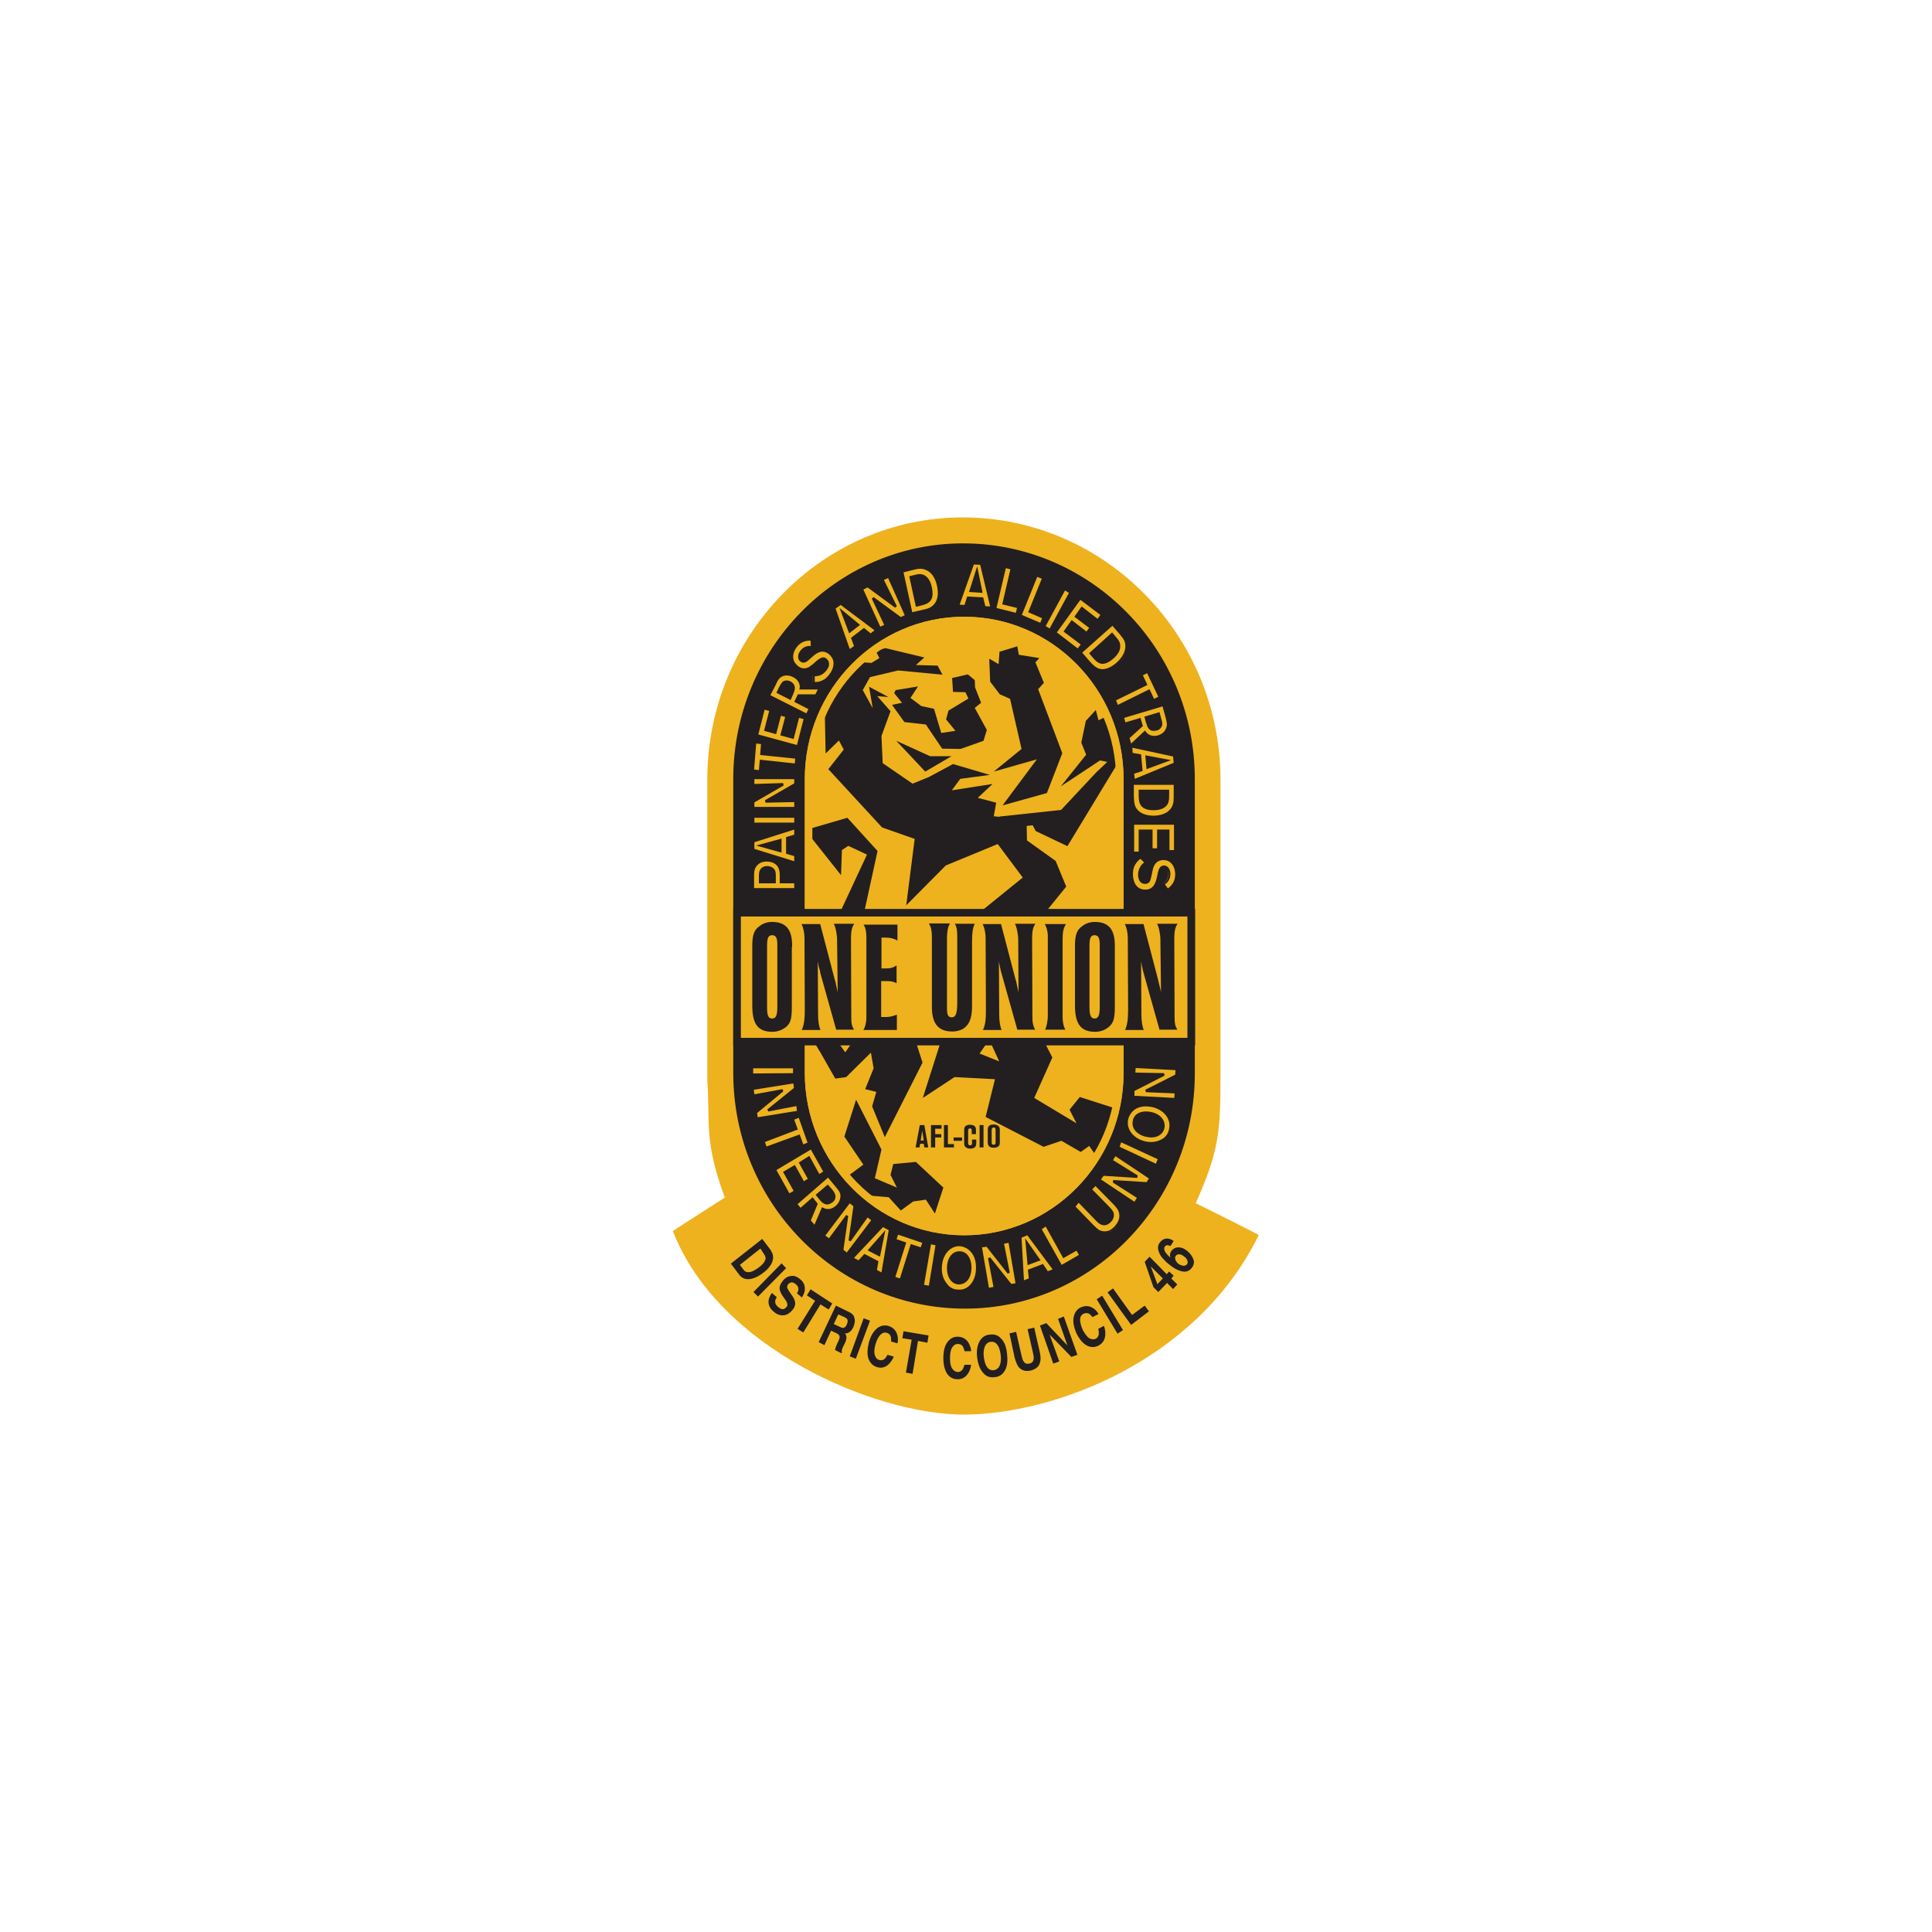 <?xml version="1.0" encoding="utf-8"?>
<!-- Generator: Adobe Illustrator 24.0.3, SVG Export Plug-In . SVG Version: 6.00 Build 0)  -->
<svg version="1.1" id="Layer_1" xmlns="http://www.w3.org/2000/svg" xmlns:xlink="http://www.w3.org/1999/xlink" x="0px" y="0px"
	 viewBox="0 0 640 640" style="enable-background:new 0 0 640 640;" xml:space="preserve">
<style type="text/css">
	.st0{fill:#FFFFFF;}
	.st1{fill:#EEB21E;}
	.st2{fill:#231F20;}
	.st3{fill:none;}
</style>
<rect class="st0" width="640" height="640"/>
<g>
	<path class="st1" d="M234.3,258.3v99.3c1,14.8-1.2,20,5.8,39.1c0,0-17.3,11.1-17.2,11.1c14.9,38.6,66.8,60.9,96.6,60.8
		c28.8-0.1,76.6-17,97.5-59.5c0-0.1-20.9-10.6-20.9-10.5c7.4-16.7,8.2-22.9,8.2-41v-99.3c0-47.9-38.3-86.9-85.4-86.9
		C272.3,171.4,234.3,210.4,234.3,258.3"/>
	<path class="st1" d="M319.7,440.5c-46.1,0-83.7-38.2-83.7-85.1v-97.3c0-46.9,37.2-85.1,83-85.1c46.1,0,83.6,38.2,83.6,85.1v97.3
		C402.7,402.3,365.5,440.5,319.7,440.5 M319,189.6c-36.9,0-66.8,30.8-66.8,68.6v97.3c0,37.8,30.3,68.6,67.5,68.6
		c36.9,0,66.8-30.8,66.8-68.6v-97.3C386.6,220.3,356.3,189.6,319,189.6"/>
	<path class="st2" d="M394.6,258.1c0-42.4-34.3-76.8-75.6-76.8c-41.4,0-74.9,34.4-74.9,76.8v97.3c0,42.4,34.3,76.8,75.6,76.8
		c41.4,0,74.9-34.4,74.9-76.8V258.1z"/>
	<path class="st1" d="M319.4,205.6c-28.6,0-51.6,23.5-51.6,52.6v97.3c0,29.1,23,52.6,51.6,52.6c28.7,0,51.6-23.5,51.6-52.6v-97.3
		C371,229.1,348.1,205.6,319.4,205.6"/>
	<path class="st1" d="M319.4,206.8c-27.8,0-50.3,23-50.3,51.3v97.3c0,28.3,22.6,51.3,50.3,51.3c27.8,0,50.3-23,50.3-51.3v-97.3
		C369.7,229.8,347.1,206.8,319.4,206.8 M319.4,409.2c-29.1,0-52.8-24.2-52.8-53.8v-97.3c0-29.7,23.7-53.8,52.8-53.8
		c29.1,0,52.8,24.1,52.8,53.8v97.3C372.2,385.1,348.5,409.2,319.4,409.2"/>
	<path class="st1" d="M251.8,290.3c0-0.8,0-1.7,0.6-2.3c0.2-0.2,0.8-0.7,1.7-0.7c0.5,0,2,0.1,2.4,1.6c0.1,0.4,0.1,0.9,0.1,1.4v1.7
		h-4.8V290.3z M263.6,294.6v-2.4h-4.8v-1.9c0-0.8,0-1.5-0.2-2.2c-0.6-2.3-2.6-3.1-4.5-3.1c-2.8,0-4.1,1.8-4.4,3
		c-0.2,0.8-0.2,1.5-0.2,2.2v4.4H263.6z"/>
	<path class="st2" d="M252.2,291.8h4v-1.3c0-0.5,0-1-0.1-1.3c-0.3-1.1-1.4-1.3-2-1.3c-0.9,0-1.4,0.5-1.5,0.5c-0.5,0.5-0.5,1.3-0.5,2
		V291.8z M257,292.6h-5.6v-2.3c0-0.8,0-1.8,0.7-2.6c0.2-0.2,0.8-0.8,2-0.8c1.4,0,2.5,0.7,2.8,1.9c0.1,0.5,0.1,1,0.1,1.5V292.6z
		 M249.9,294.2h13.2v-1.6h-4.8v-2.3c0-0.8,0-1.4-0.2-2.1c-0.6-2.5-3.1-2.8-4.1-2.8c-3,0-3.8,2.1-4,2.7c-0.2,0.7-0.2,1.4-0.2,2.1
		V294.2z M264,295h-14.8v-4.8c0-0.7,0-1.5,0.2-2.3c0.5-1.6,1.9-3.3,4.8-3.3c2.5,0,4.3,1.3,4.9,3.4c0.2,0.8,0.2,1.5,0.2,2.3v1.5h4.8
		V295z"/>
	<rect x="222.9" y="171.4" class="st3" width="194.1" height="297.1"/>
	<path class="st1" d="M258.5,281.9l-6.4-1.8l6.4-1.8V281.9z M263.6,276.9v-2.6l-14,4.5v2.7l14,4.3v-2.6l-2.7-0.8v-4.8L263.6,276.9z"
		/>
	<path class="st2" d="M253.6,280.1l4.5,1.2v-2.5L253.6,280.1z M258.9,282.4l-0.5-0.1l-7.9-2.2l8.4-2.3V282.4z M249.9,281.2l13.2,4.1
		v-1.7l-2.7-0.8v-5.5l2.7-0.8v-1.7l-13.2,4.2V281.2z M264,286.4l-14.8-4.6v-3.4l0.3-0.1l14.5-4.6v3.5l-2.7,0.8v4.2l2.7,0.8V286.4z"
		/>
	<rect x="249.5" y="270.5" class="st1" width="14" height="2.4"/>
	<path class="st2" d="M249.9,270.9h13.2v1.6h-13.2V270.9z M249.1,273.3H264v-3.2h-14.8V273.3z"/>
	<polygon class="st1" points="249.5,260.1 249.5,257.7 263.6,257.7 263.6,259.8 253.7,265.5 263.6,265.3 263.6,267.7 249.5,267.7 
		249.5,265.5 259.5,259.8 	"/>
	<path class="st2" d="M249.9,267.3h13.2v-1.6l-9.5,0.2l-0.2-0.8l9.7-5.6v-1.4h-13.2v1.6l9.5-0.3l0.2,0.8l-9.7,5.6V267.3z M264,268.1
		h-14.8v-2.9l0.2-0.1l8.5-4.9l-8.7,0.3v-3.2H264v2.7l-0.2,0.1l-8.5,4.9l8.7-0.2V268.1z"/>
	<polygon class="st1" points="252.7,246.1 252.4,249.6 264,250.8 263.7,253.3 252.1,252 251.8,255.5 249.4,255.3 250.3,245.8 	"/>
	<path class="st2" d="M249.8,254.9l1.6,0.2l0.3-3.5l0.4,0.1l11.2,1.2l0.1-1.6l-11.6-1.2l0.3-3.6l-1.6-0.2L249.8,254.9z M252.2,256
		l-3.2-0.3l1-10.3l3.2,0.3l-0.3,3.6l11.6,1.2l-0.3,3.3l-0.4-0.1l-11.2-1.2L252.2,256z"/>
	<polygon class="st1" points="253.6,241.9 256.8,242.8 258.4,236.8 260.6,237.4 259,243.4 262.6,244.4 264.4,237.4 266.8,238 
		264.3,247.3 250.7,243.6 253.1,234.7 255.3,235.3 	"/>
	<path class="st2" d="M251.2,243.3l12.8,3.5l2.2-8.6l-1.5-0.4l-1.8,7l-4.4-1.2l0.1-0.4l1.5-5.7l-1.4-0.4l-1.6,6.1l-4-1.1l1.7-6.6
		l-1.5-0.4L251.2,243.3z M264.6,247.8l-14.4-3.9l0.1-0.4l2.4-9.3l3,0.8l-1.7,6.6l2.4,0.7l1.6-6.1l2.9,0.8l-1.6,6.1l2.9,0.7l1.8-7
		l3.1,0.8l-0.1,0.4L264.6,247.8z"/>
	<path class="st1" d="M258.2,228.3c0.6-1.3,0.9-1.9,1.4-2.2c0.9-0.7,1.9-0.2,2.1-0.1c1.9,0.9,1.2,2.5,1,3c-0.2,0.4-0.3,0.7-0.6,1.4
		l-0.3,0.8l-3.9-2L258.2,228.3z M267.3,236.8l1-2.1l-4.7-2.4l0.9-1.9h5.8l1.2-2.4h-6.3c0.1-0.8,0.1-2.9-2.4-4
		c-1.4-0.7-2.7-0.6-3.7-0.3c-1.4,0.6-1.9,1.6-2.7,3.2l-1.7,3.7L267.3,236.8z"/>
	<path class="st2" d="M258.3,229.1l3.2,1.6l0.2-0.4c0.3-0.6,0.4-0.9,0.5-1.2l0.1-0.3c0.5-1.2,0.3-2-0.8-2.5c-0.4-0.2-1-0.4-1.7,0
		c-0.4,0.3-0.7,0.8-1.3,2L258.3,229.1z M261.9,231.9l-4.7-2.4l0.6-1.3c0.7-1.4,1-1.9,1.5-2.4c0.7-0.5,1.7-0.5,2.5-0.1
		c1.4,0.7,1.9,2,1.2,3.6l-0.1,0.3c-0.1,0.3-0.3,0.6-0.5,1.2L261.9,231.9z M255.2,230.3l11.9,6l0.7-1.4l-4.7-2.4l1.2-2.5h5.8l0.8-1.6
		h-6.1l0.1-0.5c0.1-0.4,0.2-2.4-2.2-3.6c-1.2-0.6-2.3-0.7-3.4-0.3c-1.2,0.5-1.7,1.4-2.4,3L255.2,230.3z M267.5,237.3l-13.3-6.7
		l1.9-4.1c0.7-1.5,1.3-2.7,2.9-3.4c0.9-0.3,2.3-0.5,4,0.3c2.4,1.1,2.7,3.1,2.6,4h6.5l-1.5,3.3h-5.8l-0.6,1.3l4.7,2.4L267.5,237.3z"
		/>
	<path class="st1" d="M269.4,223.7c0.6,0.1,2.4,0.3,4.1-1.9c0.2-0.4,0.5-0.8,0.6-1.3c0.2-1-0.3-1.6-0.6-1.9
		c-0.7-0.5-1.3-0.3-1.7-0.1c-0.3,0.2-0.3,0.2-1.3,0.9l-1.2,1.1c-0.7,0.5-1,0.8-1.4,0.9c-0.5,0.3-2.1,1.1-4-0.4
		c-2.1-1.6-2.3-4.3-0.5-6.8c1.6-2.2,3.7-2.4,5.3-2.4l0.1,2.6c-0.8-0.1-2.4-0.3-3.7,1.4c-0.8,1-0.9,2.3-0.1,3
		c0.9,0.8,1.9-0.1,2.7-0.8l1-0.9c1.3-1.1,3.4-2.6,5.8-0.7c2.6,2,2,5,0.3,7.1c-0.5,0.6-1,1.2-1.6,1.7c-0.8,0.5-2.2,1.3-4.1,1V223.7z"
		/>
	<path class="st2" d="M269.8,225.9c1.6,0.1,2.7-0.5,3.5-1c0.5-0.4,1-0.9,1.5-1.6c1-1.3,1.4-2.7,1.3-4c-0.1-1-0.7-1.9-1.5-2.6
		c-2.1-1.6-3.8-0.6-5.3,0.7l-1,0.9c-0.9,0.8-2,1.8-3.2,0.8c-0.4-0.3-0.6-0.7-0.7-1.2c-0.1-0.7,0.2-1.6,0.7-2.3
		c1.2-1.6,2.7-1.7,3.5-1.6l-0.1-1.8h0c-1.4,0-3.2,0.3-4.6,2.2c-0.9,1.2-1.3,2.6-1.1,3.7c0.1,1,0.7,1.8,1.5,2.5
		c1.6,1.3,3,0.7,3.6,0.4c0.3-0.1,0.4-0.3,0.7-0.5c0.2-0.1,0.4-0.3,0.7-0.5l1.1-1c1-0.8,1-0.8,1.3-0.9c0.3-0.2,1.2-0.7,2.1,0.1
		c0.4,0.3,1,1.1,0.8,2.3c-0.1,0.5-0.4,0.9-0.6,1.3l-0.1,0.1c-1,1.4-2.3,2.1-3.8,2.1h-0.2V225.9z M270.3,226.7c-0.3,0-0.6,0-0.9-0.1
		l-0.3-0.1v-3.4l0.5,0.1c0.6,0.1,2.2,0.3,3.7-1.7l0.1-0.1c0.2-0.3,0.4-0.7,0.5-1c0.1-0.8-0.2-1.2-0.5-1.5c-0.5-0.4-0.9-0.2-1.2,0
		c-0.3,0.2-0.3,0.2-1.3,0.9l-1.1,1c-0.3,0.2-0.5,0.4-0.7,0.5c-0.3,0.2-0.5,0.4-0.8,0.5c-0.6,0.4-2.4,1.1-4.4-0.5
		c-1-0.8-1.7-1.8-1.8-3c-0.2-1.4,0.3-2.9,1.3-4.4c1.6-2.2,3.7-2.6,5.3-2.6c0.2,0,0.3,0,0.4,0l0.4,0l0.2,3.5l-0.5-0.1
		c-1-0.2-2.3-0.2-3.3,1.2c-0.4,0.6-0.6,1.2-0.5,1.7c0,0.3,0.2,0.5,0.4,0.7c0.6,0.6,1.3,0.1,2.2-0.8l1.1-0.9c0.9-0.8,3.5-3,6.3-0.7
		c1.1,0.8,1.7,1.9,1.9,3.1c0.2,1.5-0.3,3.2-1.4,4.6c-0.6,0.8-1.1,1.3-1.7,1.7C273,226.1,271.8,226.7,270.3,226.7"/>
	<rect x="222.9" y="171.4" class="st3" width="194.1" height="297.1"/>
	<path class="st1" d="M281.4,209.1l-2.4-6.4l5.2,4.3L281.4,209.1z M288.3,210.3l2-1.6l-11.8-8.9l-2.2,1.6l5,14.2l2-1.6l-1-2.7
		l3.8-2.9L288.3,210.3z"/>
	<path class="st2" d="M279.9,204l1.7,4.5l1.9-1.5L279.9,204z M281.3,209.8l-3.2-8.4l6.8,5.6L281.3,209.8z M276.8,201.6l4.7,13.4
		l1.4-1l-1-2.7l4.3-3.3l2.2,1.8l1.3-1l-11.2-8.4L276.8,201.6z M281.1,216.3l-0.2-0.5l-5.1-14.5l2.7-2l0.2,0.2l12.3,9.2l-2.7,2.1
		l-2.2-1.8l-3.3,2.5l1,2.7L281.1,216.3z"/>
	<polygon class="st1" points="292.2,191.9 294.3,190.9 300.2,204 298.3,204.9 289.2,198.1 293.5,207.2 291.4,208.2 285.4,195.2 
		287.4,194.2 296.6,201 	"/>
	<path class="st2" d="M286,195.3l5.6,12.3l1.3-0.6l-4.1-8.7l0.6-0.5l9,6.6l1.3-0.6l-5.5-12.3l-1.4,0.6l4.3,8.7l-0.6,0.5l-9.1-6.7
		L286,195.3z M291.2,208.7l-6.3-13.8l2.5-1.3l0.2,0.1l8,5.9l-3.9-8l2.9-1.4l6.2,13.8l-2.4,1.2l-0.2-0.1l-7.9-5.8l3.8,8L291.2,208.7z
		"/>
	<path class="st1" d="M302.9,190.9c1.6-0.4,1.9-0.4,2.7-0.2c1.9,0.5,2.6,2.7,2.8,4c0.6,2.9-0.1,4-0.9,4.6c-0.5,0.4-1,0.6-2.8,1
		l-1,0.2l-2-9.3L302.9,190.9z M301.9,203.4l3.9-0.9c1.5-0.3,2.7-0.6,3.8-1.8c1.6-1.6,1.7-4.2,1.2-6.6c-0.3-1.6-1.3-4.3-3.7-5.5
		c-1.5-0.8-2.8-0.5-3.9-0.3l-4.4,1L301.9,203.4z"/>
	<path class="st2" d="M302.2,191.5l1.9,8.5l0.6-0.1c1.7-0.4,2.2-0.6,2.6-0.9c0.7-0.5,1.4-1.4,0.8-4.2c-0.3-1.4-0.9-3.2-2.6-3.7
		c-0.7-0.1-0.9-0.1-2.5,0.2L302.2,191.5z M303.4,201l-2.2-10.1l1.6-0.4c1.6-0.4,2-0.4,2.8-0.2c2.3,0.7,2.9,3.4,3.1,4.3
		c0.7,3.3-0.3,4.4-1.1,5c-0.5,0.4-1.2,0.7-2.9,1.1L303.4,201z M299.3,189.6l2.9,13.2l3.5-0.8c1.4-0.3,2.6-0.6,3.6-1.7
		c1.3-1.3,1.7-3.6,1.1-6.2c-0.3-1.5-1.2-4.2-3.5-5.2c-1.4-0.7-2.7-0.5-3.6-0.3L299.3,189.6z M301.6,203.9l-0.1-0.4l-3.2-14.4
		l4.8-1.1c1.1-0.2,2.5-0.5,4.2,0.3c2.6,1.2,3.6,4.1,3.9,5.8c0.6,2.9,0.2,5.5-1.3,7c-1.1,1.2-2.5,1.5-3.9,1.9L301.6,203.9z"/>
	<rect x="222.9" y="171.4" class="st3" width="194.1" height="297.1"/>
	<path class="st1" d="M321.5,195.7l2.1-6.5l1.4,6.7L321.5,195.7z M326.1,201.2l2.5,0.1l-3.5-14.6l-2.7-0.1l-5,14.1l2.4,0.2l0.9-2.8
		l4.7,0.3L326.1,201.2z"/>
	<path class="st2" d="M322.1,195.3l2.4,0.2l-1-4.7L322.1,195.3z M325.5,196.4l-4.5-0.3l2.7-8.5L325.5,196.4z M326.4,200.8l1.6,0.1
		l-3.3-13.8l-2.1-0.1l-4.7,13.3l1.6,0.1l0.9-2.8l5.3,0.3L326.4,200.8z M329.1,201.7l-3.3-0.2l-0.6-2.9l-4.1-0.3l-0.9,2.8l-3.3-0.2
		l5.3-14.9l0.3,0l3,0.1L329.1,201.7z"/>
	<polygon class="st1" points="332.6,199.9 337.4,201.1 336.8,203.5 329.7,201.7 333,187.7 335.3,188.2 	"/>
	<path class="st2" d="M330.1,201.4l6.4,1.6l0.4-1.6l-4.9-1.2l0.1-0.4l2.6-11.2l-1.5-0.4L330.1,201.4z M337.1,204l-0.4-0.1l-7.6-1.9
		l0.1-0.4l3.4-14.4l3.1,0.8l-0.1,0.4l-2.6,11.2l4.9,1.3L337.1,204z"/>
	<polygon class="st1" points="341.1,202.6 345.7,204.6 344.8,206.8 338,203.9 343.4,190.6 345.6,191.5 	"/>
	<path class="st2" d="M338.5,203.7l6.1,2.6l0.6-1.5l-4.6-2l4.5-11.1l-1.5-0.6L338.5,203.7z M345,207.4l-7.6-3.2l5.7-14.1l2.9,1.3
		l-0.1,0.4l-4.3,10.7l4.6,2L345,207.4z"/>
	<polygon class="st1" points="354.7,196.2 347.9,208.7 345.8,207.5 352.7,195 	"/>
	<path class="st2" d="M346.4,207.4l1.3,0.8l6.4-11.8l-1.3-0.8L346.4,207.4z M348,209.3l-2.7-1.6l7.2-13.3l2.7,1.6L348,209.3z"/>
	<polygon class="st1" points="358.4,201.4 356.5,204.1 361.3,207.8 359.9,209.7 355.1,206 352.8,209.1 358.5,213.4 357.1,215.4 
		349.5,209.6 358,198.1 365.2,203.5 363.8,205.5 	"/>
	<path class="st2" d="M350.1,209.5l6.9,5.3l1-1.3l-5.7-4.3l2.7-3.8l4.9,3.8l0.9-1.2l-4.9-3.7l2.4-3.4l5.3,4.1l0.9-1.3l-6.6-5
		L350.1,209.5z M357.2,216l-0.3-0.2l-7.9-6l0.2-0.3l8.6-11.9l7.8,6l-1.9,2.6l-5.3-4.1l-1.5,2.1l4.9,3.7l-1.9,2.6l-4.9-3.8l-1.8,2.4
		l5.7,4.3L357.2,216z"/>
	<path class="st1" d="M369,211c1,1.3,1.3,1.6,1.4,2.3c0.5,2-1,3.6-2,4.5c-2.2,2-3.5,1.9-4.4,1.4c-0.5-0.2-1-0.7-2.2-2l-0.6-0.8
		l7-6.3L369,211z M357.9,216.2l2.7,3.1c1,1.1,1.9,2.1,3.4,2.6c2.1,0.6,4.4-0.5,6.3-2.1c1.2-1.1,3.1-3.2,2.9-5.9
		c-0.1-1.7-1-2.7-1.7-3.6l-3-3.5L357.9,216.2z"/>
	<path class="st2" d="M361.8,216.5l0.4,0.5c1.2,1.3,1.6,1.7,2.1,1.9c0.8,0.4,2,0.5,4-1.4c1-0.9,2.3-2.3,1.8-4.1
		c-0.1-0.6-0.3-0.8-1.4-2.1l-0.5-0.6L361.8,216.5z M365.3,219.9c-0.5,0-0.9-0.1-1.3-0.3c-0.6-0.3-1.1-0.7-2.3-2.1l-0.9-1.1l0.3-0.3
		l7.3-6.6l1.1,1.3c1.1,1.3,1.3,1.6,1.5,2.4c0.5,2.2-0.9,3.8-2.1,4.9C367.3,219.5,366.1,219.9,365.3,219.9 M358.5,216.2l2.6,3
		c0.9,1,1.8,1.9,3,2.3c2.3,0.7,4.7-1,5.9-2.1c1.3-1.2,2.9-3.2,2.8-5.6c-0.1-1.5-0.8-2.4-1.5-3.2l-0.1-0.2l-2.7-3.1L358.5,216.2z
		 M365.2,222.4c-0.5,0-0.9-0.1-1.3-0.2c-1.5-0.4-2.4-1.4-3.4-2.5l-0.2-0.2l-3-3.4l0.3-0.3l10.8-9.8l3.4,3.9c0.7,0.9,1.5,2,1.6,3.7
		c0.2,2.7-1.6,4.9-3,6.3C368.7,221.6,366.9,222.4,365.2,222.4"/>
	<rect x="222.9" y="171.4" class="st3" width="194.1" height="297.1"/>
	<polygon class="st1" points="382.2,232 380.7,228.8 370.1,234 369.2,231.8 379.6,226.6 378.1,223.4 380.2,222.4 384.3,230.9 	"/>
	<path class="st2" d="M369.7,232l0.6,1.5l10.5-5.2l1.5,3.2l1.4-0.7l-3.7-7.8l-1.4,0.7l1.5,3.2l-0.4,0.2L369.7,232z M370,234.6
		l-1.3-3l10.4-5.2l-1.5-3.1l2.9-1.4l4.4,9.3l-2.9,1.4l-1.5-3.2L370,234.6z"/>
	<path class="st1" d="M384,237.5c0.4,1.4,0.6,2,0.5,2.6c-0.3,1.1-1.3,1.4-1.6,1.5c-2,0.6-2.5-1-2.7-1.5c-0.2-0.4-0.3-0.7-0.5-1.5
		l-0.2-0.8l4.2-1.3L384,237.5z M371.8,237.5l0.6,2.3l5-1.6l0.6,2.1l-4.3,4l0.8,2.7l4.7-4.4c0.4,0.6,1.8,2.1,4.4,1.3
		c1.5-0.5,2.4-1.4,2.9-2.4c0.6-1.4,0.3-2.4-0.1-4.1l-1.2-4L371.8,237.5z"/>
	<path class="st2" d="M380,238l0.1,0.4c0.2,0.8,0.3,1,0.5,1.4c0.3,0.9,0.7,1.8,2.2,1.3c0.2,0,1.1-0.3,1.3-1.2c0.1-0.5-0.1-1-0.5-2.3
		v0l-0.2-0.7L380,238z M382.1,242.1c-0.8,0-1.8-0.4-2.2-2c-0.2-0.4-0.3-0.7-0.5-1.5l-0.3-1.2l5-1.5l0.4,1.5c0.4,1.4,0.6,2.1,0.5,2.8
		c-0.4,1.4-1.6,1.8-1.9,1.8C382.7,242.1,382.4,242.1,382.1,242.1 M374.2,244.5l0.5,1.8l4.6-4.3l0.3,0.4c0.2,0.3,1.4,1.9,4,1.2
		c1.3-0.4,2.2-1.2,2.6-2.2c0.6-1.2,0.3-2.2-0.1-3.8l-1-3.6l-12.7,3.8l0.4,1.5l5-1.5l0.8,2.7L374.2,244.5z M374.3,247.8l-1-3.6l4.3-4
		l-0.4-1.4l-5,1.6l-0.9-3.1l0.4-0.1l13.9-4.2l1.3,4.4c0.5,1.7,0.8,2.9,0.1,4.4c-0.4,0.8-1.2,2-3.1,2.6c-2.5,0.7-4-0.4-4.6-1.1
		L374.3,247.8z"/>
	<rect x="222.9" y="171.4" class="st3" width="194.1" height="297.1"/>
	<path class="st1" d="M379.9,250.6l6.6,1.2l-6.3,2.4L379.9,250.6z M375.3,256l0.2,2.6l13.6-5.7l-0.2-2.7l-14.3-3.1l0.2,2.6l2.8,0.5
		l0.4,4.9L375.3,256z"/>
	<path class="st2" d="M380.3,251.1l0.2,2.5l4.4-1.7L380.3,251.1z M379.8,254.8l-0.4-4.6l8.5,1.6L379.8,254.8z M375.7,256.3l0.2,1.7
		l12.9-5.3l-0.2-2.1l-13.5-2.9l0.1,1.7l2.8,0.5l0.5,5.5L375.7,256.3z M375.1,259.2l-0.3-3.5l2.7-1l-0.4-4.2l-2.8-0.5l-0.2-3.4
		l15.2,3.3l0.3,3.4l-0.3,0.1L375.1,259.2z"/>
	<path class="st1" d="M386.9,263.3c0,1.7-0.1,2-0.3,2.7c-1,1.8-3.1,2-4.4,2c-2.9,0-3.8-1-4.2-2c-0.2-0.5-0.3-1.2-0.3-3v-1h9.3V263.3
		z M375.2,259.6v4.2c0.1,1.5,0.1,2.9,0.9,4.2c1.2,1.9,3.7,2.7,6,2.7c1.6,0,4.4-0.4,6-2.5c1-1.4,1.1-2.7,1.1-3.9v-4.6H375.2z"/>
	<path class="st2" d="M378,262.4v0.6c0,1.8,0.1,2.4,0.3,2.9c0.3,0.8,1.1,1.7,3.8,1.7c1.4,0,3.2-0.3,4.1-1.8c0.2-0.6,0.3-0.9,0.3-2.5
		v-0.8H378z M382.1,268.4c-3.2,0-4.1-1.3-4.5-2.2c-0.3-0.7-0.4-1.4-0.4-3.2v-1.4h10.1v1.7c0,1.7-0.1,2.1-0.4,2.9
		C386.1,267.7,384.4,268.4,382.1,268.4 M375.6,260l0,4c0.1,1.4,0.1,2.6,0.8,3.7c1,1.6,3.1,2.5,5.7,2.5c1.2,0,4.1-0.2,5.7-2.3
		c0.9-1.2,1-2.5,1-3.6V260H375.6z M382.1,271c-2.9,0-5.2-1-6.4-2.9c-0.8-1.3-0.9-2.7-0.9-4.1l0-0.3v-4.6h14.8v5
		c0,1.2-0.1,2.7-1.2,4.1C386.7,270.6,383.7,271,382.1,271"/>
	<rect x="222.9" y="171.4" class="st3" width="194.1" height="297.1"/>
	<polygon class="st1" points="386.9,275.3 383.6,275.3 383.6,281.5 381.4,281.5 381.4,275.3 377.6,275.3 377.6,282.5 375.2,282.5 
		375.2,272.9 389.2,272.9 389.2,282.1 386.9,282.1 	"/>
	<path class="st2" d="M375.6,282.1h1.6v-7.3h4.6v6.2h1.5v-6.2h4.1v6.8h1.5v-8.4h-13.2V282.1z M378,282.9h-3.2v-10.5h14.8v10h-3.1
		v-6.8H384v6.2H381v-6.2h-3V282.9z"/>
	<path class="st1" d="M379.4,285.9c-0.5,0.3-2.1,1.3-2.1,4c0,0.4,0.1,0.9,0.2,1.4c0.4,1,1.2,1.1,1.6,1.1c0.9,0,1.2-0.6,1.4-1
		c0.1-0.3,0.1-0.3,0.4-1.5l0.3-1.5c0.2-0.8,0.3-1.3,0.5-1.7c0.2-0.6,1.1-2.2,3.4-2.2c2.7,0,4.3,2.1,4.3,5.2c0,2.8-1.5,4.3-2.8,5.2
		l-1.6-2c0.6-0.4,2-1.3,2-3.4c0-1.3-0.6-2.4-1.7-2.4c-1.2,0-1.4,1.2-1.7,2.4l-0.3,1.4c-0.4,1.7-1.2,4.2-4.2,4.2
		c-3.2,0-4.5-2.8-4.5-5.5c0-0.7,0.1-1.6,0.3-2.3c0.3-0.8,1-2.4,2.7-3.3L379.4,285.9z"/>
	<path class="st2" d="M377.8,284.5c-1,0.7-1.8,1.7-2.2,2.9c-0.2,0.6-0.3,1.3-0.3,2.2c0,2.5,1.1,5.1,4.1,5.1c2.5,0,3.3-1.9,3.8-3.9
		l0.3-1.4c0.2-1.1,0.6-2.7,2.1-2.7c1.2,0,2.1,1.2,2.1,2.8c0,1.9-1.1,3-1.8,3.5l1,1.3c1.6-1.2,2.4-2.7,2.4-4.6c0-2.9-1.6-4.8-3.9-4.8
		c-2.1,0-2.9,1.5-3.1,1.9c-0.2,0.4-0.3,0.8-0.5,1.6l-0.3,1.5c-0.3,1.2-0.3,1.2-0.4,1.6c-0.3,0.9-0.9,1.3-1.8,1.3
		c-0.4,0-1.5-0.1-2-1.4c-0.2-0.5-0.3-1-0.3-1.5c0-1.8,0.7-3.2,2-4.2L377.8,284.5z M379.4,295.5c-3.6,0-4.9-3.2-4.9-5.9
		c0-1,0.1-1.8,0.3-2.4c0.6-1.6,1.5-2.8,2.9-3.6l0.3-0.2l2.1,2.7l-0.4,0.2c-1.3,0.7-1.9,2-1.9,3.7c0,0.4,0.1,0.8,0.2,1.2
		c0.3,0.8,0.9,0.9,1.2,0.9c0.5,0,0.8-0.2,1-0.8c0.1-0.3,0.1-0.3,0.4-1.4l0.3-1.5c0.2-0.9,0.4-1.3,0.6-1.7c0.2-0.6,1.1-2.4,3.8-2.4
		c2.8,0,4.8,2.2,4.8,5.6c0,2.4-1,4.2-3,5.5l-0.3,0.2l-2.1-2.6l0.4-0.2c0.7-0.5,1.9-1.2,1.9-3.1c0-1-0.4-2-1.3-2
		c-0.7,0-1,0.7-1.3,2.1L384,291C383.6,292.3,382.9,295.5,379.4,295.5"/>
	<rect x="222.9" y="171.4" class="st3" width="194.1" height="297.1"/>
	<polygon class="st1" points="249.1,353.5 249.1,356 263.1,355.9 263,353.5 	"/>
	<path class="st2" d="M249.5,353.9h13.2l0,1.6l-13.2,0.1V353.9z M248.7,353.1v3.3l14.4-0.1h0.4l-0.1-3.2H248.7z"/>
	<polygon class="st1" points="264.1,365.9 264.5,368.3 250.6,370.6 250.3,368.5 259.2,361.3 249.5,363 249.1,360.7 263,358.4 
		263.3,360.6 254.4,367.8 	"/>
	<path class="st2" d="M250.8,368.7l0.2,1.4L264,368l-0.2-1.6l-9.3,1.8l-0.3-0.7l8.8-7.1l-0.2-1.5l-13.1,2.1l0.2,1.5l9.3-1.7l0.3,0.7
		L250.8,368.7z M250.3,371.1l-0.4-2.7l0.2-0.1l7.6-6.2l-8.5,1.5l-0.5-3.1l0.4-0.1l14.3-2.3l0.5,2.8l-7.8,6.4l8.6-1.7l0.5,3.2
		l-0.4,0.1L250.3,371.1z"/>
	<polygon class="st1" points="265.9,379.6 264.7,376.3 253.7,380.3 252.9,378.1 263.9,374 262.7,370.7 265,369.9 268.1,378.8 	"/>
	<path class="st2" d="M253.4,378.3l0.5,1.5l11-4l1.2,3.3l1.4-0.6l-2.9-8.2l-1.5,0.6l1.2,3.3l-0.4,0.1L253.4,378.3z M253.5,380.9
		l-1.1-3l0.4-0.1l10.6-4l-1.2-3.3l3-1.1l3.4,9.7l-3,1.1l-1.2-3.3L253.5,380.9z"/>
	<polygon class="st1" points="267.9,383.5 265.1,385.2 268.1,390.6 266.1,391.8 263.1,386.4 259.9,388.3 263.4,394.6 261.3,395.8 
		256.6,387.4 268.8,380.2 273.3,388.2 271.2,389.5 	"/>
	<path class="st2" d="M257.2,387.6l4.3,7.7l1.4-0.8l-3.5-6.3l3.9-2.3l3,5.4l1.3-0.8l-3-5.4l3.5-2.2l3.3,6l1.3-0.8l-4.1-7.3
		L257.2,387.6z M261.2,396.4L261,396l-4.9-8.8l12.9-7.6l4.9,8.7l-2.7,1.7l-0.2-0.4l-3.1-5.6l-2.1,1.3l3,5.4l-2.7,1.6l-3-5.4
		l-2.6,1.5l3.5,6.3L261.2,396.4z"/>
	<path class="st1" d="M274.8,393.8c0.9,1.1,1.3,1.6,1.4,2.1c0.2,1.2-0.5,1.9-0.8,2.1c-1.6,1.3-2.8,0.1-3.1-0.3
		c-0.3-0.3-0.5-0.6-1-1.2l-0.5-0.7l3.4-2.9L274.8,393.8z M263.6,399l1.5,1.8l4-3.5l1.3,1.7l-2.3,5.4l1.7,2.1l2.6-6
		c0.6,0.4,2.5,1.1,4.5-0.6c1.3-1.1,1.7-2.3,1.7-3.4c0.1-1.5-0.7-2.4-1.8-3.7l-2.6-3.2L263.6,399z"/>
	<path class="st2" d="M271.3,395.9l0.3,0.3c0.2,0.2,0.4,0.4,0.5,0.6c0.2,0.2,0.4,0.4,0.5,0.6c0.5,0.5,1.4,1.2,2.6,0.2
		c0.3-0.3,0.8-0.8,0.6-1.7c-0.1-0.4-0.4-0.9-1.3-1.9v0l-0.4-0.5L271.3,395.9z M274,399c-0.6,0-1.3-0.3-2-1c-0.2-0.2-0.3-0.4-0.5-0.6
		c-0.2-0.2-0.3-0.3-0.5-0.6l-0.8-1l4-3.4l1,1.1c1,1.1,1.3,1.7,1.5,2.3c0.3,1.4-0.5,2.1-0.8,2.4C275.2,398.7,274.6,399,274,399
		 M268.6,404.3l1.2,1.4l2.5-5.8l0.4,0.2c0.8,0.4,2.3,0.9,4.1-0.6c1-0.9,1.5-1.9,1.6-3.1c0.1-1.3-0.6-2.1-1.7-3.4l-2.4-2.9l-10.1,8.8
		l1,1.2l4-3.5l1.7,2.2l-0.1,0.2L268.6,404.3z M269.9,407.2l-2.3-2.8l2.3-5.4l-0.9-1.2l-4,3.4l-2-2.4l11.3-9.9l2.9,3.5
		c1.1,1.4,1.9,2.3,1.9,4c-0.1,1.5-0.7,2.7-1.9,3.7c-1.9,1.6-3.7,1.3-4.6,0.9L269.9,407.2z"/>
	<rect x="222.9" y="171.4" class="st3" width="194.1" height="297.1"/>
	<polygon class="st1" points="287.3,402.7 289.2,404.2 280.6,415.5 278.9,414.2 280.6,402.8 274.6,410.8 272.8,409.4 281.4,398 
		283.1,399.4 281.4,411 	"/>
	<path class="st2" d="M279.4,414l1.1,0.9l8.1-10.7l-1.2-0.9l-5.6,7.9l-0.7-0.3l1.6-11.3l-1.2-1l-8.1,10.7l1.2,0.9l5.7-7.7l0.7,0.3
		L279.4,414z M280.6,416.1l-2.1-1.7l0-0.2l1.5-9.8l-5.3,7.1l-2.4-1.9l0.3-0.3l8.8-11.7l2.2,1.8l0,0.2l-1.4,9.9l5.1-7.2l2.5,1.9
		L280.6,416.1z"/>
	<path class="st1" d="M288.1,414l4.5-5.1l-1.4,6.7L288.1,414z M290.1,420.9l2.3,1.2l2.6-14.8l-2.4-1.3l-10.2,10.8l2.3,1.2l1.9-2.1
		l4.2,2.2L290.1,420.9z"/>
	<path class="st2" d="M288.7,413.9l2.2,1.1l1-4.7L288.7,413.9z M291.5,416.3l-4.1-2.1l5.9-6.7L291.5,416.3z M290.5,420.7l1.5,0.8
		l2.4-14l-1.9-1l-9.6,10.2l1.5,0.8l1.9-2.1l0.3,0.1l4.4,2.3L290.5,420.7z M292.6,422.7l-3-1.6l0.6-2.8l-3.6-1.9l-1.9,2.1l-3-1.6
		l0.4-0.4l10.4-11.1l2.9,1.6l-0.1,0.3L292.6,422.7z"/>
	<polygon class="st1" points="305.2,413.7 301.9,412.7 298.3,424 296.1,423.3 299.7,411.9 296.5,410.8 297.2,408.5 306,411.4 	"/>
	<path class="st2" d="M296.6,423l1.5,0.5l3.6-11.4l3.3,1.1l0.5-1.5l-8-2.7l-0.5,1.5l3.2,1.1L296.6,423z M298.6,424.6l-3-1l3.7-11.4
		l-3.2-1.1l0.9-3.1l0.4,0.1l9.2,3.1l-1,3.1l-3.3-1.1L298.6,424.6z"/>
	<polygon class="st1" points="305.6,425.9 308,426.3 310.3,412.1 308.1,411.7 	"/>
	<path class="st2" d="M306.1,425.6l2.3-13.4l1.5,0.3l-2.2,13.4L306.1,425.6z M305.2,425.8l-0.1,0.4l3.1,0.5l2.4-14.6l0.1-0.4l-3-0.6
		L305.2,425.8z"/>
	<path class="st1" d="M321.4,420.4c-0.1,3.4-2.1,4.7-3.7,4.7c-2.1-0.1-3.6-2.1-3.5-5.3c0.1-3,1.6-4.9,3.8-4.9
		C320.3,415,321.5,417.6,321.4,420.4 M323.7,420.2c0.2-4.9-2.7-7.6-5.8-7.7c-3.4-0.1-6.1,3-6.3,7.4c-0.1,1.8,0.3,3.7,1.6,5.4
		c1.2,1.7,2.7,2.3,4.3,2.3C321.3,427.7,323.6,424.3,323.7,420.2"/>
	<path class="st2" d="M317.8,415.3c-1.9,0-3.2,1.7-3.3,4.5c-0.1,2.8,1.2,4.8,3.2,4.9c1.2,0,3.2-0.9,3.3-4.3c0.1-1.7-0.4-3.3-1.2-4.2
		C319.3,415.7,318.6,415.4,317.8,415.3L317.8,415.3z M317.6,425.5c-2.4-0.1-4-2.4-3.9-5.7c0.1-3.2,1.8-5.3,4.1-5.3c0,0,0.1,0,0.1,0
		c1,0,1.8,0.4,2.5,1.1c1,1.1,1.5,2.8,1.4,4.8C321.6,424,319.6,425.5,317.6,425.5 M317.8,412.8c-3.2,0-5.7,3-5.8,7.1
		c-0.1,1.9,0.4,3.7,1.5,5.1c1,1.5,2.3,2.2,4,2.2c1.4,0.1,2.7-0.4,3.7-1.4c1.3-1.3,2.1-3.3,2.1-5.6
		C323.5,415.5,320.7,413,317.8,412.8L317.8,412.8z M317.7,428c-0.1,0-0.1,0-0.2,0c-1.9,0-3.4-0.8-4.6-2.5c-1.1-1.6-1.7-3.5-1.6-5.6
		c0.1-4.5,2.9-7.9,6.6-7.9c0,0,0.1,0,0.1,0c3.2,0.1,6.4,3,6.2,8.2c-0.1,2.5-0.9,4.8-2.4,6.2C320.6,427.4,319.3,428,317.7,428"/>
	<rect x="222.9" y="171.4" class="st3" width="194.1" height="297.1"/>
	<polygon class="st1" points="332.1,411.5 334.4,411.1 336.8,425.3 334.8,425.7 327.7,416.7 329.5,426.6 327.3,427 324.8,412.9 
		326.9,412.4 334.1,421.5 	"/>
	<path class="st2" d="M325.3,413.2l2.3,13.4l1.5-0.3l-1.8-9.5l0.7-0.3l7,8.8l1.4-0.2l-2.3-13.4l-1.5,0.3l1.9,9.6l-0.7,0.3l-7-8.9
		L325.3,413.2z M326.9,427.5l-2.6-15l2.7-0.5l0.2,0.2l6.2,7.8l-1.7-8.8l3.1-0.6l2.6,15.1l-2.7,0.5l-0.1-0.2l-6.1-7.7l1.6,8.7
		L326.9,427.5z"/>
	<path class="st1" d="M340.8,418.6l-0.6-6.8l3.9,5.6L340.8,418.6z M347.1,421.7l2.4-0.9l-8.9-12l-2.5,1l0.9,15l2.4-0.9l-0.3-2.9
		l4.5-1.7L347.1,421.7z"/>
	<path class="st2" d="M340.7,413.2l0.4,4.8l2.3-0.9L340.7,413.2z M340.4,419.1l-0.8-8.9l5.1,7.3L340.4,419.1z M338.4,410l0.8,14.1
		l1.6-0.6l-0.3-2.9l5-1.9l1.6,2.4l1.6-0.6l-8.4-11.3L338.4,410z M338.5,425.3l-0.9-15.8l0.3-0.1l2.8-1.1l0.2,0.2l9.3,12.4l-3.2,1.2
		l-1.6-2.4l-3.9,1.4l0.3,2.9L338.5,425.3z"/>
	<polygon class="st1" points="352.3,416.2 356.7,413.7 357.8,415.8 351.5,419.6 344.5,407 346.6,405.8 	"/>
	<path class="st2" d="M345.1,407.2l6.6,11.8l5.7-3.3l-0.8-1.4l-4.4,2.5l-0.2-0.4l-5.6-10.1L345.1,407.2z M351.3,420.1l-7.4-13.3
		l2.8-1.6l0.2,0.4l5.6,10.1l4.4-2.5l1.5,2.8L351.3,420.1z"/>
	<path class="st1" d="M363,392.3l6.3,6.4c1.1,1.2,2,2.1,2,4.1c-0.1,1.8-1.2,3.1-1.7,3.8c-0.5,0.5-1.2,1-1.9,1.4
		c-1.5,0.6-2.9,0.4-3.8-0.2c-0.6-0.4-0.9-0.7-2.1-1.9l-5.9-6.1l1.7-1.7l6.1,6.2c0.5,0.4,0.8,0.9,1.3,1.1c1.3,0.7,2.4-0.2,2.9-0.8
		c0.2-0.2,0.9-0.9,0.9-2c0-1-0.6-1.6-1.4-2.4l-6-6.1L363,392.3z"/>
	<path class="st2" d="M356.3,399.7l5.8,6c1.1,1.1,1.4,1.3,1.9,1.7c0.4,0.2,1.8,0.9,3.5,0.2c0.6-0.3,1.2-0.8,1.7-1.3
		c1-1.1,1.6-2.3,1.6-3.5c0-1.7-0.8-2.6-1.8-3.7l-0.1-0.1l-6-6.1l-1.1,1.1l5.7,5.8c0.8,0.9,1.5,1.5,1.5,2.7c0,0.8-0.3,1.6-1,2.3
		c-1.4,1.4-2.6,1.2-3.4,0.8c-0.4-0.2-0.8-0.5-1.1-0.8c-0.1-0.1-0.2-0.2-0.4-0.4l-5.8-6L356.3,399.7z M365.9,408.6
		c-0.8,0-1.6-0.2-2.3-0.6c-0.6-0.4-0.9-0.7-2-1.8l-0.2-0.2l-6.2-6.4l2.2-2.3l6.4,6.5c0.1,0.1,0.3,0.2,0.4,0.4
		c0.3,0.3,0.5,0.5,0.8,0.7c0.8,0.4,1.6,0.2,2.4-0.7c0.5-0.5,0.8-1.1,0.8-1.7c0-0.8-0.5-1.3-1.3-2.2l-6.3-6.4l2.3-2.3l6.7,6.8
		c1.1,1.2,2,2.2,2,4.2c0,1.4-0.7,2.8-1.9,4c-0.6,0.6-1.3,1.1-2,1.4C367.2,408.5,366.5,408.6,365.9,408.6"/>
	<rect x="222.9" y="171.4" class="st3" width="194.1" height="297.1"/>
	<polygon class="st1" points="368.1,384.4 369.4,382.4 381.2,390.2 380.1,392 368.8,391.3 377.2,396.7 375.9,398.6 364.1,390.8 
		365.3,389 376.7,389.7 	"/>
	<path class="st2" d="M364.7,390.7l11.1,7.4l0.8-1.3l-8-5.1l0.2-0.8l11,0.7l0.8-1.2l-11.1-7.4l-0.8,1.3l8.2,5.1l-0.2,0.8l-11.1-0.7
		L364.7,390.7z M376,399.2l-0.3-0.2l-12.1-8l1.5-2.4l0.2,0l9.7,0.6l-7.5-4.7l1.7-2.7l0.3,0.2l12.1,8l-1.4,2.3l-0.2,0l-9.7-0.6
		l7.4,4.7L376,399.2z"/>
	<polygon class="st1" points="371.3,377.9 384.1,383.8 383.1,386 370.3,380.1 	"/>
	<path class="st2" d="M370.9,379.9l12,5.6l0.6-1.5l-12.1-5.6L370.9,379.9z M383.3,386.5l-0.4-0.2l-13.1-6.1l1.2-3l13.6,6.2
		L383.3,386.5z"/>
	<path class="st1" d="M381.8,368.9c3.2,1,3.9,3.3,3.5,4.9c-0.6,2-2.8,3.1-5.9,2.3c-2.8-0.8-4.3-2.7-3.7-4.9
		C376.4,368.7,379.1,368.1,381.8,368.9 M382.1,366.5c-4.6-1.3-7.9,0.9-8.7,4c-0.9,3.5,1.4,6.8,5.5,8c1.7,0.5,3.6,0.5,5.5-0.3
		c2-0.8,2.8-2.1,3.2-3.7C388.6,370.6,385.9,367.6,382.1,366.5"/>
	<path class="st2" d="M379.6,369c-0.8,0-1.6,0.2-2.2,0.5c-0.7,0.4-1.1,1-1.3,1.7c-0.5,1.9,0.8,3.6,3.4,4.4c2.7,0.7,4.8-0.1,5.4-2
		c0.4-1.4-0.3-3.5-3.3-4.4C381,369.1,380.3,369,379.6,369 M381.4,376.8c-0.6,0-1.3-0.1-2.1-0.3c-3.1-0.9-4.6-3-4-5.4
		c0.2-1,0.8-1.8,1.7-2.3c1.2-0.7,3-0.8,4.9-0.3c3.3,1,4.3,3.4,3.8,5.4C385.2,375.7,383.5,376.8,381.4,376.8 M379.5,366.5
		c-1.2,0-2.3,0.3-3.2,0.8c-1.2,0.7-2.1,1.9-2.5,3.2c-0.9,3.2,1.3,6.4,5.2,7.5c1.9,0.5,3.6,0.4,5.2-0.3c1.7-0.7,2.6-1.8,3-3.4
		c1-3.8-1.9-6.6-5.2-7.5C381.1,366.6,380.3,366.5,379.5,366.5 M381.4,379.3c-0.8,0-1.7-0.1-2.6-0.4c-4.3-1.2-6.8-4.8-5.8-8.5
		c0.4-1.6,1.4-2.9,2.8-3.8c1.2-0.7,3.3-1.4,6.4-0.5c4.4,1.3,6.8,4.8,5.8,8.5c-0.5,1.9-1.6,3.2-3.5,4
		C383.5,379,382.5,379.3,381.4,379.3"/>
	<rect x="222.9" y="171.4" class="st3" width="194.1" height="297.1"/>
	<polygon class="st1" points="375.8,355.8 375.9,353.4 389.9,354.1 389.8,356.2 379.7,361.4 389.5,361.8 389.4,364.1 375.4,363.4 
		375.5,361.2 385.7,356 	"/>
	<path class="st2" d="M375.8,363l13.2,0.7l0.1-1.5l-9.5-0.4l-0.2-0.8l9.9-5l0.1-1.5l-13.2-0.7l-0.1,1.5l9.5,0.2l0.2,0.8l-10,5.1
		L375.8,363z M389.8,364.5l-14.8-0.8l0.2-2.9l0.2-0.1l8.7-4.4l-8.7-0.2l0.2-3.2l14.8,0.8l-0.2,2.8l-8.9,4.5l8.7,0.4L389.8,364.5z"/>
	<path class="st2" d="M305.5,374.6l0.5,3.2H305L305.5,374.6z M304.7,372.7l-1.4,7.4h1.3l0.2-1.2h1.2l0.2,1.2h1.3l-1.3-7.4H304.7z"/>
	<polygon class="st2" points="308.4,372.7 308.4,380.1 309.8,380.1 309.8,376.8 311.8,376.8 311.8,375.7 309.8,375.7 309.8,373.9 
		311.9,373.9 311.9,372.7 	"/>
	<polygon class="st2" points="312.7,372.7 312.7,380.1 316,380.1 316,379 314,379 314,372.7 	"/>
	<rect x="315.9" y="376.8" class="st2" width="2.8" height="1.1"/>
	<path class="st2" d="M323.3,375.4v-1.1c0-0.5,0-1.7-2-1.7c-0.3,0-1.1,0-1.6,0.6c-0.3,0.3-0.3,0.8-0.3,1.4v4.1c0,0.4,0,1,0.6,1.4
		c0.4,0.3,1,0.4,1.4,0.4c2,0,2-1.3,2-1.9v-1.1H322v1c0,0.4,0,0.9-0.6,0.9c-0.6,0-0.7-0.4-0.7-0.8v-4c0-0.4,0.1-0.8,0.6-0.8
		c0.6,0,0.6,0.4,0.6,0.9v1H323.3z"/>
	<rect x="222.9" y="171.4" class="st3" width="194.1" height="297.1"/>
	<rect x="324.5" y="372.7" class="st2" width="1.3" height="7.4"/>
	<path class="st2" d="M331.2,374.4c0-0.7-0.1-1.1-0.5-1.4c-0.3-0.3-0.9-0.5-1.5-0.5c-0.8,0-1.4,0.2-1.6,0.5c-0.4,0.4-0.4,1-0.4,1.3
		v4.1c0,1,0.4,1.8,2,1.8c0.5,0,1.2-0.1,1.6-0.5c0.3-0.3,0.4-0.7,0.4-1.3V374.4z M329.8,378.3c0,0.4,0,0.9-0.6,0.9
		c-0.7,0-0.7-0.5-0.7-0.9v-3.8c0-0.4,0-1,0.7-1c0.6,0,0.6,0.5,0.6,1V378.3z"/>
	<rect x="222.9" y="171.4" class="st3" width="194.1" height="297.1"/>
	<polygon class="st2" points="320.6,223.4 322.9,225.3 323,227.7 325,232.8 322.9,234.5 326.9,241.8 325.8,245.4 318.2,248.1 
		312.1,248 306.7,240 299.6,239.2 295.5,233.5 298.8,232.8 296.2,229.6 296.7,228.6 304.1,227.4 301.6,231.2 305.2,233.9 
		309.4,234.8 311.8,242.8 316.5,242.1 313.4,238.3 314.2,235.4 320.8,231.4 319.8,229.3 315.7,229.2 315.4,224.6 	"/>
	<polygon class="st2" points="315.2,250.5 306.5,255.6 296.9,245.4 308.1,250.5 	"/>
	<polygon class="st2" points="351.9,249.5 343.9,228.3 345.8,226.2 343,219.4 344.3,218 337.5,216.9 337,214.1 331.1,215.9 
		330.8,220 327.7,218.2 328,225.8 331.2,230 334.6,231.5 338.4,248.1 329.2,255.6 343.6,251.5 343.8,251.1 332.1,266.8 346.8,262.7 
			"/>
	<polygon class="st2" points="351.5,268.3 363.2,255.8 366.8,252.4 364.4,251.9 351.4,260.5 359.8,250 358.2,246 359.7,238.8 
		363,235.2 363.9,238.6 366.3,237.4 368.6,241.8 370.2,247.4 370.2,247.4 370.7,252.1 353.6,280.3 343.1,275.3 342.1,273.4 
		340.1,273.6 340.2,278.4 349.7,285.2 353.2,293.7 345.9,302.7 344,303.7 322,304.3 338.8,290.7 330.5,279.6 313.3,286.7 
		300.2,299.9 303,277.9 292.2,274.1 274.4,254.8 279.5,248.3 277.9,245.3 273.5,249.6 273.2,234.7 274.4,232.7 275.6,230.3 
		278.8,225.8 284.3,219.3 288.7,219.6 291.3,218 290.1,215.6 293.3,214.7 306.2,217.8 303.4,220.3 310.6,220.5 312.2,223.5 
		297.5,222.1 288.2,224.3 285.8,228.6 289.1,234.6 287.9,227.5 294.3,230.9 290.6,230.6 295,235.6 292,243.8 292.4,252.8 
		302.3,259.6 307.7,257.4 315.7,253.1 327.9,256.7 318.1,258 315.3,261.8 328.8,259.7 323.9,264.3 330,265.9 329.2,270.4 
		331.2,270.6 331,270.5 	"/>
	<polygon class="st2" points="268,274.6 280.7,270.9 290.7,281.9 285.9,303.9 277.5,303.9 287.2,283.1 281,280.2 278.9,281.6 
		278.6,289.9 268.2,276.8 	"/>
	<polygon class="st2" points="283.6,364.3 292,380.8 289.8,390.3 297.1,393.4 295,389.2 295.9,385.6 303.4,384.9 312.5,393.4 
		309.7,402 306.7,397.4 302.5,398 298.4,401 294.4,396.6 285,395.8 280.3,390 286,385.8 279.7,376.5 	"/>
	<polygon class="st2" points="333.1,343.9 344.9,343.1 348.6,350.3 342.6,363.7 356.6,372.1 354.3,367.6 357.7,363.4 368.9,367 
		365.6,377.7 363.2,383 360.8,379.6 358,381.6 351.6,377.9 345.7,379.9 326.5,370 329.6,357.5 316.2,356.8 305.7,363.7 311.9,344.2 
		315.2,342.4 328.8,342.8 324.5,349 331,351.6 327.7,344.4 	"/>
	<polygon class="st2" points="284,342.9 280,348.6 277.8,345.5 275.2,341.9 268.1,342.6 271.8,348.7 276.7,357.3 280.3,356.8 
		288.5,348.7 289.4,353.9 286.6,360.8 290.3,361.7 288.9,366.5 293.1,376.7 305.6,352 302.3,341.7 	"/>
	<path class="st1" d="M319.4,206.8c-27.8,0-50.3,23-50.3,51.3v97.3c0,28.3,22.6,51.3,50.3,51.3c27.8,0,50.3-23,50.3-51.3v-97.3
		C369.7,229.8,347.1,206.8,319.4,206.8 M319.4,409.2c-29.1,0-52.8-24.2-52.8-53.8v-97.3c0-29.7,23.7-53.8,52.8-53.8
		c29.1,0,52.8,24.1,52.8,53.8v97.3C372.2,385.1,348.5,409.2,319.4,409.2"/>
	<rect x="222.9" y="171.4" class="st3" width="194.1" height="297.1"/>
	<rect x="244.1" y="302.4" class="st1" width="150.5" height="42.7"/>
	<path class="st2" d="M245.4,343.8h148v-40.2h-148V343.8z M395.9,346.3h-153v-45.2h153V346.3z"/>
	<path class="st2" d="M254.1,313.7v-0.3c0-2.7,0.4-3.6,1.7-3.6c1.2,0,1.7,0.9,1.7,3v0.2v20.2v0.4c0,2.8-0.5,3.8-1.7,3.8
		c-1.3,0-1.7-1-1.7-3.8V333V313.7z M262.4,313.7v-0.5c0-5.4-2.1-7.8-6.7-7.8c-1.5,0-3,0.5-4.1,1.4c-1.8,1.2-2.4,3-2.4,6.5v0.4v18.9
		v0.5c0,6.2,1.9,8.7,6.7,8.7c1.5,0,2.9-0.5,4.1-1.3c1.9-1.4,2.3-2.8,2.3-7v-0.4V313.7z"/>
	<path class="st2" d="M265.5,306.1c0.6,1.1,1,2.9,1,4.7v0.4l0.1,23.2v0.1c0,3.3-0.3,5.1-1,6.7h6.2c-0.5-1.1-0.8-3-0.8-5.1v-0.4
		l-0.1-17.2l0.1,0.5l0.2,1.1l0.5,1.8v0.3l5.3,18.9h5.9c-0.8-1.4-0.9-2.2-0.9-4.1v-0.6l-0.1-25.4v-0.2c0-2.3,0.3-3.7,1.1-4.8h-6.8
		c0.6,1.1,1.1,3.5,1.1,5.4v0.4l0.2,17l-0.1-0.6l-0.3-1.3c-0.3-1.3-0.4-2-0.4-2c0-0.1,0-0.1-0.1-0.1l-4.9-18.7H265.5z"/>
	<path class="st2" d="M286,306.1c0.7,1.2,1,2.4,1,4.3v0.5v25.9v0.3c0,1.6-0.4,3.2-1,4.1h11.1v-5.1c-1.2,0.5-2.4,0.8-3.5,0.8h-0.3
		h-1.4v-11.9h1.9h0.2c1.1,0,2.1,0.2,3,0.7v-5.9c-0.8,0.6-1.9,1-3.2,1h-0.2h-1.6v-10.2h1.4h0.2c1.4,0,2.8,0.4,3.7,1v-5.3H286z"/>
	<path class="st2" d="M307.8,306.1c0.7,1.1,0.9,2.5,0.9,4.5v0.5v21.8v0.6c0,5.6,2.1,8.2,6.8,8.2c1.2,0,2.4-0.3,3.4-0.8
		c2.1-1.3,3.1-3.4,3.1-7.6v-0.2v-20.7v-0.6c0-2.9,0.3-4.6,0.9-5.8h-6.6c0.6,1,0.8,2.1,0.8,4.1v0.6v20.9v0.4c0,3.7-0.5,5-1.8,5
		c-1.2,0-1.6-0.7-1.6-3.1v-0.4v-22.3v-0.5c0-2,0.3-3.7,1-4.8H307.8z"/>
	<path class="st2" d="M325.5,306.1c0.6,1.1,1,2.9,1,4.7v0.4l0.1,23.2v0.1c0,3.3-0.2,5.1-1,6.7h6.2c-0.5-1.1-0.8-3-0.8-5.1v-0.4
		l-0.1-17.2l0.1,0.5l0.2,1.1l0.4,1.8l0.1,0.3l5.3,18.9h5.9c-0.7-1.4-0.9-2.2-0.9-4.1v-0.6l-0.1-25.4v-0.2c0-2.3,0.3-3.7,1.1-4.8
		h-6.8c0.6,1.1,1.1,3.5,1.1,5.4v0.4l0.1,17l-0.1-0.6l-0.3-1.3c-0.3-1.3-0.4-2-0.4-2c0-0.1,0-0.1-0.1-0.1l-4.9-18.7H325.5z"/>
	<path class="st2" d="M346.1,306.1c0.5,0.8,1,2.4,1,3.9v0.4v25.8v0.3c0,1.9-0.5,3.8-0.9,4.6h6.7c-0.6-1.1-0.9-2.5-0.9-4.3v-0.5
		v-24.5v-0.2c0-2.9,0.2-3.9,1.1-5.5H346.1z"/>
	<path class="st2" d="M360.9,313.7v-0.3c0-2.7,0.4-3.6,1.7-3.6c1.2,0,1.7,0.9,1.7,3v0.2v20.2v0.4c0,2.8-0.5,3.8-1.7,3.8
		s-1.7-1-1.7-3.8V333V313.7z M369.3,313.7v-0.5c0-5.4-2.1-7.8-6.7-7.8c-1.5,0-3,0.5-4.1,1.4c-1.8,1.2-2.4,3-2.4,6.5v0.4v18.9v0.5
		c0,6.2,2,8.7,6.7,8.7c1.5,0,3-0.5,4.1-1.3c1.9-1.4,2.4-2.8,2.4-7v-0.4V313.7z"/>
	<path class="st2" d="M372.6,306.1c0.6,1.1,1,2.9,1,4.7v0.4l0.1,23.2v0.1c0,3.3-0.3,5.1-1,6.7h6.2c-0.5-1.1-0.8-3-0.8-5.1v-0.4
		l-0.1-17.2l0.1,0.5l0.2,1.1l0.4,1.8l0.1,0.3l5.3,18.9h5.9c-0.8-1.4-0.9-2.2-0.9-4.1v-0.6l-0.1-25.4v-0.2c0-2.3,0.3-3.7,1.1-4.8
		h-6.8c0.6,1.1,1.1,3.5,1.1,5.4v0.4l0.2,17l-0.1-0.6l-0.3-1.3c-0.3-1.3-0.5-2-0.5-2v-0.1l-4.9-18.7H372.6z"/>
	<path class="st2" d="M319,182.6c-40.6,0-73.7,33.9-73.7,75.6v97.3c0,41.7,33.4,75.6,74.4,75.6c40.6,0,73.7-33.9,73.7-75.6v-97.3
		C393.4,216.5,360,182.6,319,182.6 M319.7,433.5c-42.4,0-76.8-35-76.8-78.1v-97.3c0-43.1,34.2-78.1,76.1-78.1
		c42.4,0,76.8,35,76.8,78.1v97.3C395.9,398.5,361.7,433.5,319.7,433.5"/>
	<path class="st2" d="M256,415.6c0.2,0.8,0.1,1.6-0.2,2.5c-0.3,0.7-0.7,1.3-1.2,1.9c-0.5,0.6-1.1,1.1-1.6,1.5
		c-1.4,1.1-2.7,1.8-4,2.1c-1.7,0.4-3.1,0-4.1-1.3l-2.8-3.7l10.4-8.2l2.8,3.7C255.6,414.7,255.9,415.2,256,415.6 M251.9,413.6
		l-6.8,5.4l1.2,1.6c0.6,0.9,1.6,1,2.8,0.6c0.7-0.3,1.4-0.7,2.2-1.3c1.1-0.8,1.8-1.6,2.1-2.3c0.4-0.7,0.2-1.5-0.4-2.3L251.9,413.6z"
		/>
	<rect x="222.9" y="171.4" class="st3" width="194.1" height="297.1"/>
	<polygon class="st2" points="251.1,429.5 249.6,428 258.9,418.5 260.4,420.1 	"/>
	<path class="st2" d="M257.3,429.7c-0.3,0.5-0.5,1-0.5,1.3c-0.1,0.7,0.2,1.3,0.9,1.9c0.4,0.3,0.8,0.6,1.1,0.7c0.7,0.2,1.2,0,1.7-0.6
		c0.3-0.3,0.4-0.7,0.3-1.1c-0.1-0.4-0.3-0.9-0.7-1.4l-0.7-1c-0.7-1-1-1.7-1.1-2.3c-0.2-0.9,0.2-1.9,1-2.9c0.7-0.9,1.6-1.5,2.7-1.6
		c1-0.2,2.1,0.2,3.1,1.1c0.9,0.7,1.4,1.6,1.5,2.7c0.1,1.1-0.2,2.2-1,3.3l-1.6-1.4c0.5-0.7,0.6-1.3,0.4-1.9c-0.1-0.4-0.4-0.8-0.8-1.1
		c-0.5-0.4-0.9-0.6-1.3-0.6c-0.4,0-0.8,0.2-1.2,0.6c-0.3,0.4-0.4,0.8-0.3,1.2c0.1,0.3,0.3,0.7,0.7,1.3l1.1,1.6
		c0.5,0.7,0.7,1.4,0.8,1.9c0.1,0.9-0.2,1.8-1,2.7c-0.8,0.9-1.7,1.5-2.8,1.6c-1.1,0.1-2.1-0.2-3.2-1.1c-1.1-0.9-1.7-1.9-1.8-3
		c-0.1-1.1,0.3-2.2,1.1-3.3L257.3,429.7z"/>
	<rect x="222.9" y="171.4" class="st3" width="194.1" height="297.1"/>
	<polygon class="st2" points="275.7,431.8 274.5,433.8 271.8,432.1 266.1,441.4 264.2,440.2 270,430.9 267.3,429.1 268.5,427.1 	"/>
	<path class="st2" d="M282.6,435.6c0.3,0.4,0.4,0.8,0.5,1.3c0.1,0.4,0.1,0.8,0,1.3c-0.1,0.4-0.2,0.9-0.4,1.4
		c-0.3,0.6-0.6,1.1-1.1,1.5c-0.5,0.4-1,0.7-1.7,0.6c0.3,0.4,0.5,0.9,0.5,1.4c0,0.5-0.2,1.2-0.6,2l-0.4,0.8c-0.3,0.6-0.4,0.9-0.5,1.2
		c-0.1,0.3-0.1,0.6,0,0.9l-0.1,0.3l-2.2-1.1c0.1-0.3,0.1-0.5,0.2-0.7c0.1-0.4,0.2-0.7,0.4-1.1l0.5-1.1c0.4-0.8,0.5-1.3,0.4-1.7
		c-0.1-0.3-0.4-0.7-0.9-0.9l-1.9-0.9l-2.2,4.8l-1.9-1l5.7-12.1l4.5,2.2C281.9,434.9,282.3,435.3,282.6,435.6 M277.7,435.4l-1.5,3.2
		l2.1,1c0.4,0.2,0.8,0.3,1,0.3c0.5-0.1,0.9-0.4,1.2-1.1c0.3-0.7,0.4-1.3,0.2-1.7c-0.1-0.2-0.4-0.5-0.8-0.7L277.7,435.4z"/>
	<rect x="222.9" y="171.4" class="st3" width="194.1" height="297.1"/>
	<polygon class="st2" points="281.5,449.3 283.5,450.1 288.2,437.5 286.1,436.7 	"/>
	<path class="st2" d="M290.7,439.9c1.1-0.8,2.3-1,3.5-0.7c1.7,0.5,2.7,1.6,3.1,3.2c0.2,0.9,0.2,1.8,0,2.6l-2.1-0.6
		c0-0.7,0-1.2-0.1-1.6c-0.2-0.7-0.7-1.1-1.4-1.3c-0.7-0.2-1.4,0-2.1,0.7c-0.6,0.7-1.2,1.7-1.6,3.2c-0.4,1.4-0.5,2.6-0.2,3.5
		c0.3,0.9,0.7,1.4,1.4,1.6c0.7,0.2,1.4,0.1,1.9-0.4c0.3-0.3,0.6-0.7,0.9-1.3l2.1,0.6c-0.6,1.3-1.4,2.4-2.3,3c-1,0.7-2.1,0.8-3.2,0.5
		c-1.4-0.4-2.4-1.4-2.9-2.8c-0.5-1.4-0.4-3.2,0.1-5.3C288.4,442.5,289.4,440.9,290.7,439.9"/>
	<rect x="222.9" y="171.4" class="st3" width="194.1" height="297.1"/>
	<polygon class="st2" points="307.6,442.4 307.2,444.8 304.1,444.2 302.3,455.1 300.1,454.7 302,443.8 298.9,443.3 299.3,441 	"/>
	<path class="st2" d="M314,444.4c0.9-1.1,1.9-1.6,3.2-1.6c1.7,0,3,0.8,3.8,2.3c0.4,0.8,0.7,1.7,0.7,2.5l-2.2,0
		c-0.1-0.6-0.3-1.1-0.5-1.5c-0.4-0.6-0.9-0.9-1.7-0.9c-0.8,0-1.4,0.4-1.9,1.2c-0.5,0.8-0.7,2-0.7,3.5c0,1.5,0.2,2.7,0.7,3.4
		c0.5,0.8,1.1,1.1,1.8,1.2c0.8,0,1.3-0.3,1.7-0.9c0.2-0.3,0.4-0.9,0.6-1.5l2.2,0c-0.2,1.5-0.7,2.6-1.5,3.5c-0.8,0.9-1.8,1.3-3,1.3
		c-1.5,0-2.7-0.7-3.5-1.9c-0.8-1.3-1.2-3-1.2-5.1C312.5,447.4,313,445.6,314,444.4"/>
	<path class="st2" d="M332.7,454.3c-0.7,1.1-1.8,1.8-3.2,1.9c-1.5,0.2-2.7-0.2-3.6-1.2c-1.2-1.2-1.9-2.9-2.2-5.3
		c-0.3-2.4,0.1-4.3,1-5.7c0.7-1.1,1.8-1.8,3.2-1.9c1.5-0.2,2.7,0.2,3.6,1.2c1.2,1.1,1.9,2.9,2.1,5.3
		C333.9,451.1,333.6,453,332.7,454.3 M331.1,452.5c0.4-0.9,0.6-2.1,0.4-3.6c-0.2-1.5-0.5-2.6-1.1-3.4c-0.6-0.8-1.3-1.1-2.2-1
		c-0.9,0.1-1.5,0.6-1.9,1.4c-0.4,0.9-0.6,2.1-0.4,3.6c0.2,1.5,0.5,2.6,1.1,3.4c0.6,0.8,1.3,1.1,2.2,1
		C330,453.8,330.7,453.3,331.1,452.5"/>
	<path class="st2" d="M334.4,441.7l2.2-0.5l1.8,7.9c0.2,0.9,0.4,1.5,0.7,1.9c0.4,0.7,1.1,0.9,1.9,0.7c0.9-0.2,1.3-0.7,1.4-1.5
		c0.1-0.5,0-1.1-0.2-2l-1.8-7.9l2.2-0.5l1.8,7.9c0.3,1.4,0.4,2.5,0.2,3.3c-0.3,1.6-1.3,2.5-3.1,3c-1.8,0.4-3.1,0-4.1-1.2
		c-0.5-0.7-0.9-1.7-1.3-3.1L334.4,441.7z"/>
	<rect x="222.9" y="171.4" class="st3" width="194.1" height="297.1"/>
	<polygon class="st2" points="344.5,439.1 346.6,438.3 353.6,445.7 350.5,436.9 352.4,436.1 356.9,448.8 354.9,449.5 347.7,442.1 
		350.9,451 348.9,451.7 	"/>
	<path class="st2" d="M355.7,436.2c0.3-1.4,1-2.4,2.1-3c1.6-0.8,3-0.7,4.4,0.2c0.8,0.5,1.3,1.2,1.7,1.9l-2,1
		c-0.4-0.5-0.8-0.9-1.1-1.1c-0.6-0.3-1.2-0.3-1.9,0c-0.7,0.4-1.1,1-1.1,2c0,0.9,0.3,2.1,0.9,3.4c0.7,1.3,1.4,2.2,2.1,2.7
		c0.8,0.4,1.5,0.5,2.1,0.2c0.7-0.3,1-0.9,1.1-1.7c0-0.4,0-1-0.2-1.6l1.9-1c0.5,1.4,0.6,2.7,0.3,3.9c-0.3,1.2-1,2-2,2.6
		c-1.3,0.7-2.7,0.7-4,0c-1.3-0.7-2.4-2-3.4-4C355.7,439.6,355.3,437.7,355.7,436.2"/>
	<rect x="222.9" y="171.4" class="st3" width="194.1" height="297.1"/>
	<polygon class="st2" points="372,440.6 370.2,441.8 363.3,430.4 365.1,429.2 	"/>
	<polygon class="st2" points="366.9,428.1 368.7,426.8 375,435.6 379.2,432.5 380.6,434.4 374.7,438.9 	"/>
	<path class="st2" d="M388.8,422.6l-0.8,0.9l2,2l-1.4,1.5l-2-2l-2.9,3l-1.6-1.6l-2.9-8.4l1.6-1.7l5.7,5.8l0.8-0.9L388.8,422.6z
		 M385.2,423.5l-4-4l2.2,5.9L385.2,423.5z"/>
	<path class="st2" d="M387.7,412.8c-0.2-0.1-0.4-0.2-0.7-0.3c-0.5-0.1-0.8,0.1-1.1,0.4c-0.4,0.5-0.3,1.2,0.2,2
		c0.3,0.4,0.8,1,1.6,1.7c-0.1-0.4-0.2-0.8-0.1-1.2c0.1-0.4,0.2-0.7,0.5-1.1c0.6-0.7,1.3-1.1,2.3-1.1c1,0,1.9,0.4,2.9,1.2
		c0.9,0.8,1.6,1.6,2,2.7c0.4,1,0.2,2.1-0.6,3c-0.8,1-1.9,1.4-3.4,1c-1.1-0.3-2.4-0.9-3.7-2c-0.8-0.6-1.4-1.1-1.8-1.6
		c-0.8-0.8-1.4-1.5-1.7-2.3c-0.3-0.6-0.5-1.3-0.5-1.9c0-0.6,0.2-1.2,0.6-1.7c0.6-0.8,1.3-1.2,2.1-1.3c0.8-0.1,1.7,0.2,2.5,0.8
		L387.7,412.8z M392,419.3c0.5,0,0.9-0.1,1.2-0.5c0.3-0.4,0.3-0.8,0.1-1.3c-0.2-0.5-0.5-0.9-1.1-1.3c-0.6-0.5-1.1-0.7-1.6-0.7
		c-0.5,0-0.9,0.2-1.1,0.5c-0.2,0.3-0.3,0.6-0.2,1c0.1,0.6,0.4,1.1,1.1,1.7C390.9,419,391.4,419.2,392,419.3"/>
	<rect x="222.9" y="171.4" class="st3" width="194.1" height="297.1"/>
</g>
</svg>
